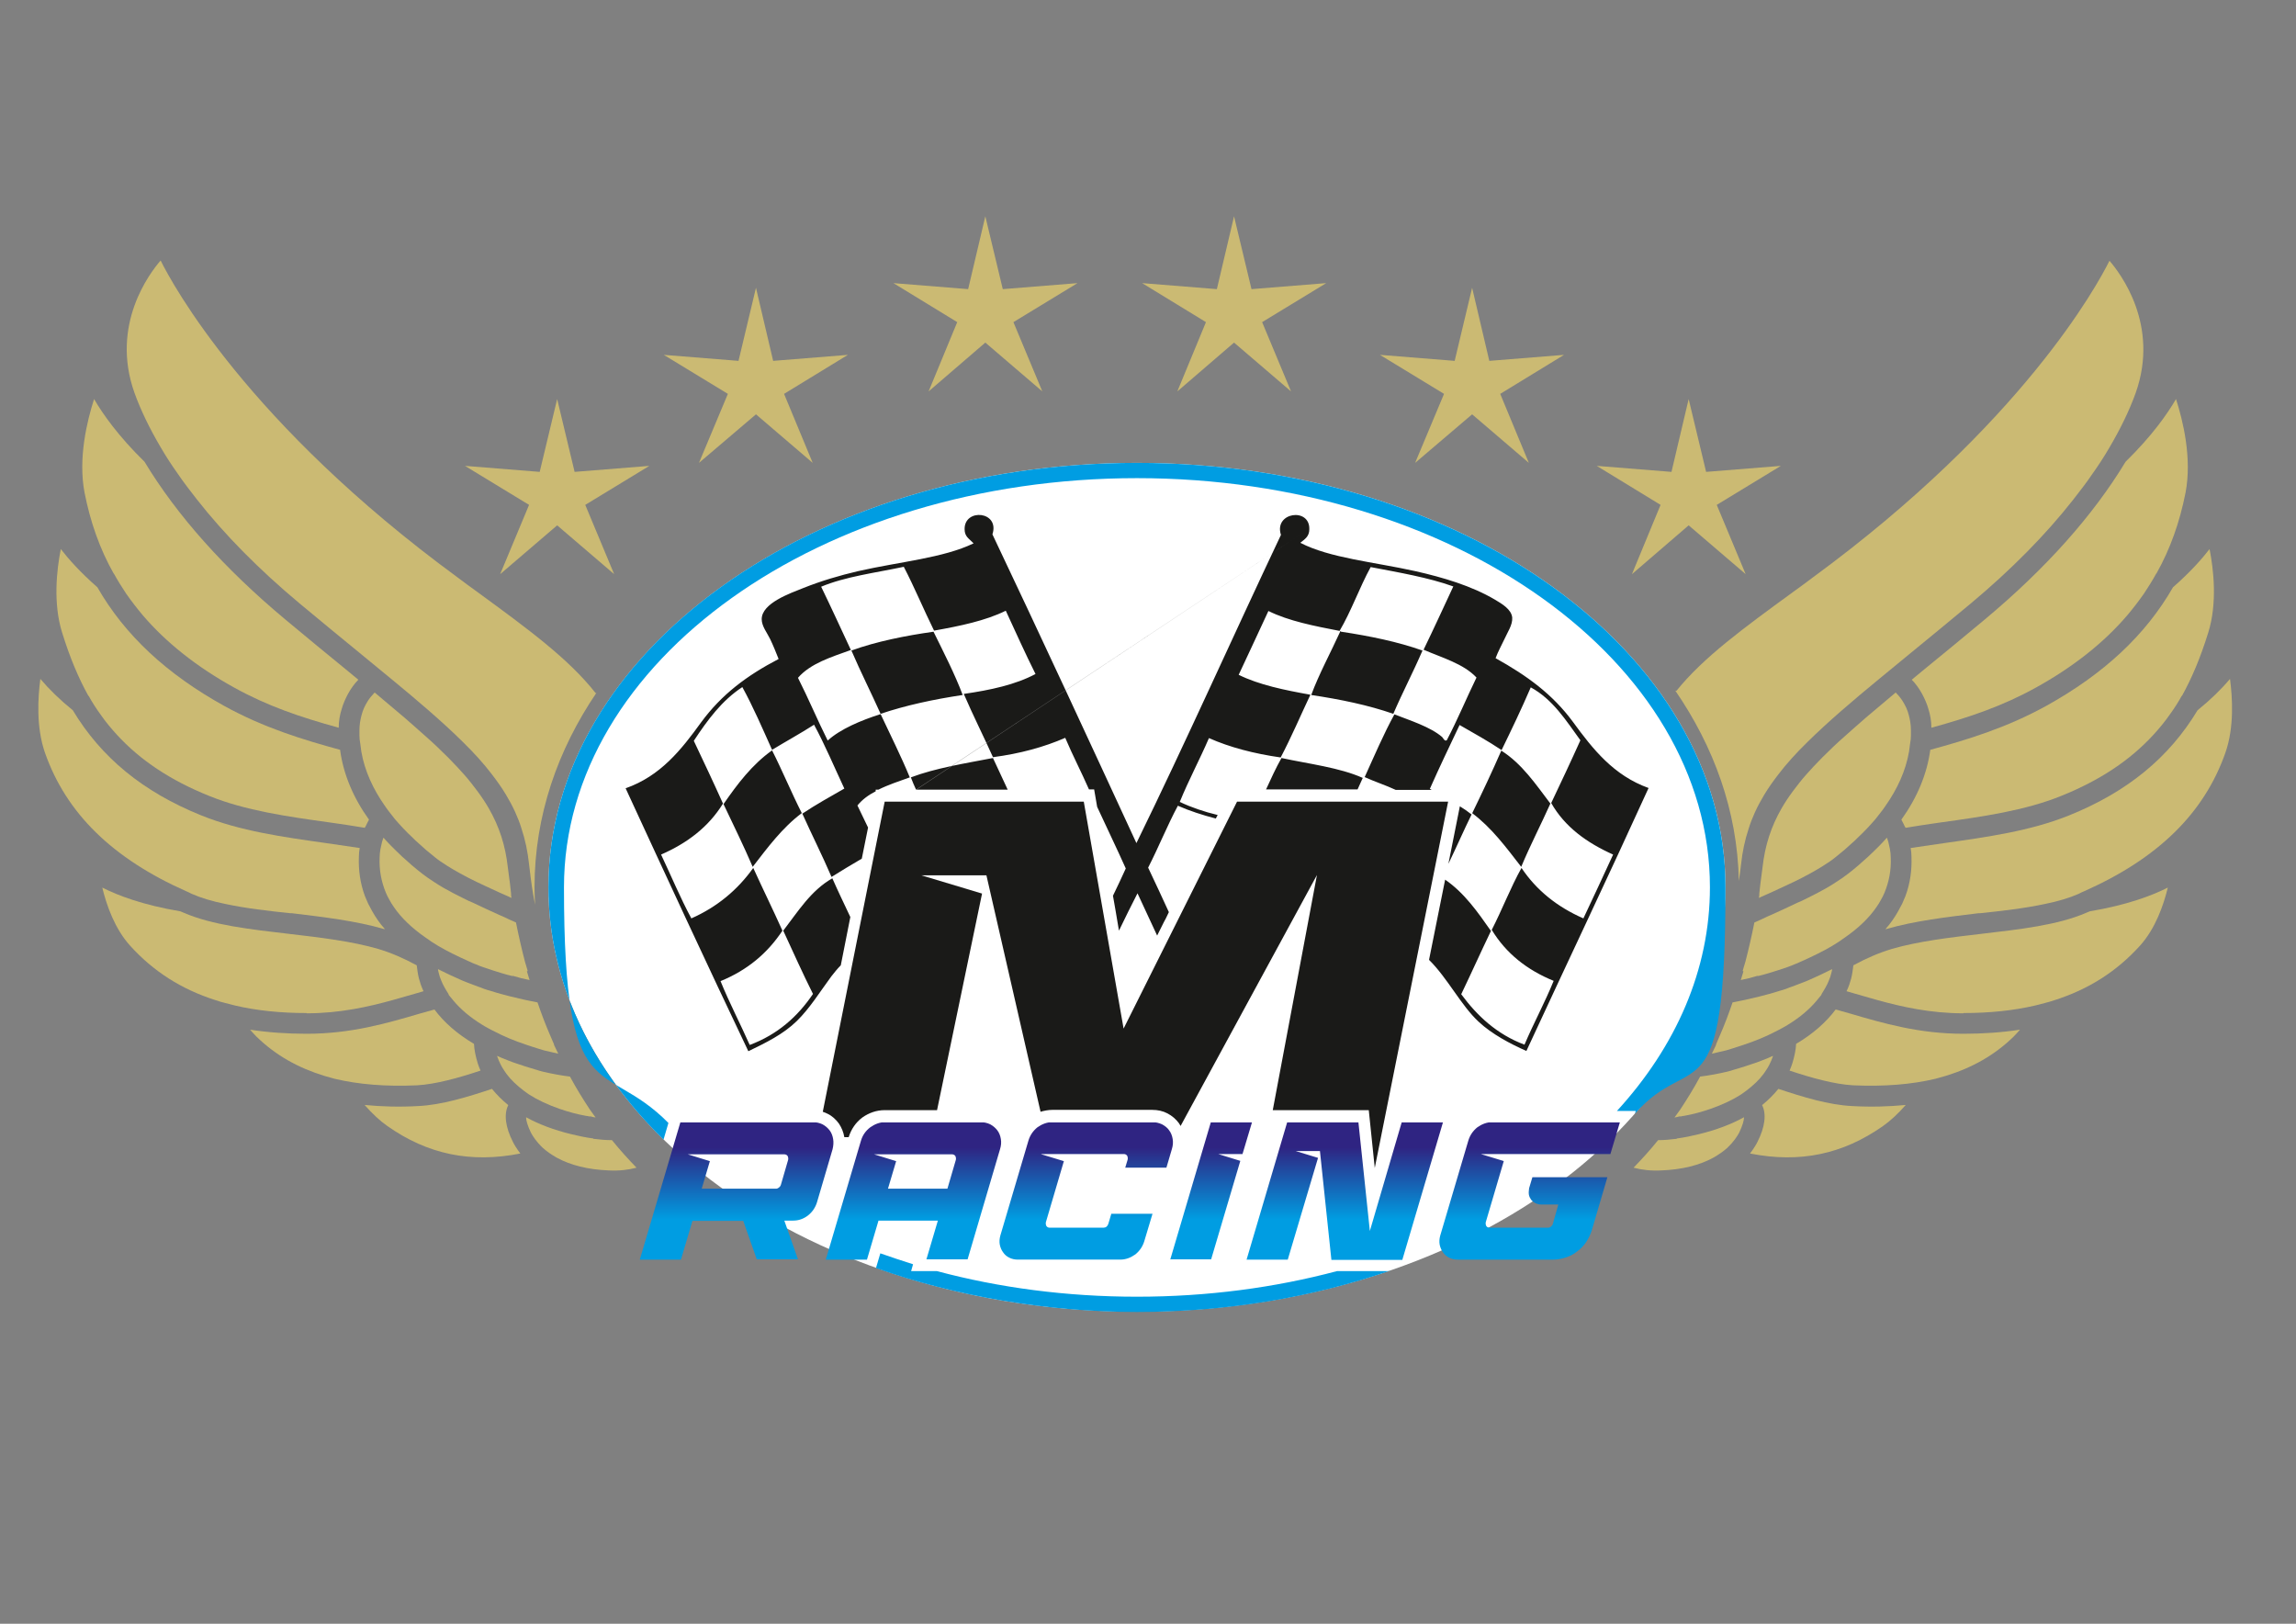 <?xml version="1.0" encoding="UTF-8"?>
<svg xmlns="http://www.w3.org/2000/svg" version="1.1" xmlns:xlink="http://www.w3.org/1999/xlink" viewBox="0 0 841.9 595.3">
  <rect x="0" y="0" width="841.9" height="595.3" fill="#808080" stroke="none"/>
  <defs>
    <style>
      .cls-1 {
        fill: #009de2;
      }

      .cls-1, .cls-2, .cls-3 {
        fill-rule: evenodd;
      }

      .cls-2 {
        fill: #fff;
      }

      .cls-4 {
        fill: none;
      }

      .cls-5 {
        fill: url(#Ikke-navngivet_forløb);
      }

      .cls-3, .cls-6 {
        fill: #1a1a18;
      }

      .cls-7 {
        fill: #cbba73;
      }

      .cls-8 {
        clip-path: url(#clippath);
      }
    </style>
    <clipPath id="clippath">
      <path class="cls-4" d="M551.4,425.7l-6.6,22.4c-.1.5,0,1,.2,1.4.3.4.7.6,1.2.6h21.4c.4,0,.7-.1,1.1-.4.3-.3.6-.6.7-1l2-7.1h-6.3c-.8,0-1.5-.2-2.1-.5-.6-.3-1.2-.8-1.6-1.3-.4-.6-.7-1.2-.8-1.9-.1-.7,0-1.5.1-2.3l1.2-4h27.5l-5.7,19.4c-.5,1.6-1.2,3-2.1,4.4-.9,1.3-2,2.5-3.3,3.4-1.2,1-2.6,1.7-4.1,2.2-1.5.5-3.1.8-4.6.8h-35c-1.2,0-2.2-.2-3.2-.7-1-.5-1.7-1.1-2.3-2-.6-.8-1-1.8-1.2-2.8-.2-1.1-.1-2.2.2-3.3l10.3-34.8c.6-2,1.7-3.6,3.3-4.9,1.7-1.2,3.5-1.9,5.5-1.9h46.8l-3.5,11.7h-47.5l8.2,2.5ZM514,411.5h15.1l-14.9,50.4h-26l-4.2-39.9h-8.9l8.2,2.5-11.1,37.3h-15.1l14.9-50.4h26.1l4.2,39.9,11.7-39.9ZM429.1,461.8l14.9-50.4h15.1l-3.5,11.7h-8.9l8.1,2.5-10.7,36.1h-15.1ZM381.9,423.2l8.2,2.5-6.6,22.4c-.1.5,0,1,.2,1.4.3.4.7.6,1.2.6h19.7c.9,0,1.5-.5,1.8-1.4l1.1-3.7h15.1l-3,10c-.6,2-1.7,3.6-3.3,4.9-1.7,1.2-3.5,1.9-5.5,1.9h-37.5c-1.2,0-2.2-.2-3.2-.7-1-.5-1.7-1.1-2.3-2-.6-.8-1-1.8-1.2-2.8-.2-1.1-.1-2.2.2-3.3l10.3-34.8c.6-2,1.7-3.6,3.3-4.9,1.7-1.2,3.5-1.9,5.5-1.9h36.6c1.3,0,2.5.3,3.6.8,1.1.6,2,1.3,2.6,2.2.7.9,1.1,2,1.3,3.2.2,1.2.1,2.4-.3,3.7l-2,6.8h-15.1l.9-3c.1-.5,0-1-.2-1.4-.3-.4-.7-.6-1.2-.6h-30.4ZM347.4,435.8l3.1-10.6c.1-.5,0-1-.2-1.4-.3-.4-.7-.6-1.2-.6h-28.6l8.1,2.5-3,10.1h21.9ZM322.1,447.6l-4.2,14.2h-15.1l12.9-43.6c.6-2,1.7-3.6,3.4-4.9,1.7-1.2,3.5-1.9,5.5-1.9h34.9c1.3,0,2.6.3,3.6.8,1.1.6,1.9,1.3,2.6,2.2.7.9,1.1,2,1.3,3.2.2,1.2.1,2.4-.3,3.7l-11.9,40.4h-15.1l4.2-14.2h-21.8ZM284.5,435.8c.4,0,.7-.1,1.1-.4.3-.2.6-.6.7-.9l2.7-9.3c.1-.5,0-1-.2-1.4-.3-.4-.7-.6-1.2-.6h-35.4l8.1,2.5-3,10.1h27.2ZM272.3,447.6h-18.4l-4.2,14.2h-15.1l14.9-50.4h48.5c1.3,0,2.6.3,3.6.8,1.1.6,1.9,1.3,2.6,2.2.7.9,1.1,2,1.3,3.2.2,1.2.1,2.4-.2,3.7l-5.7,19.4c-.6,2-1.7,3.6-3.3,4.9-1.7,1.3-3.5,1.9-5.5,1.9h-3.2l5,14.2h-15.1l-5-14.2Z"/>
    </clipPath>
    <linearGradient id="Ikke-navngivet_forløb" data-name="Ikke-navngivet forløb" x1="414.4" y1="447.1" x2="414.4" y2="420.7" gradientUnits="userSpaceOnUse">
      <stop offset="0" stop-color="#009de2"/>
      <stop offset="1" stop-color="#2f2482"/>
    </linearGradient>
  </defs>
  <!-- Generator: Adobe Illustrator 28.7.1, SVG Export Plug-In . SVG Version: 1.2.0 Build 142)  -->
  <g>
    <g id="Lag_1">
      <path class="cls-7" d="M203.2,383c-.2-.5-.4-.9-.6-1.4l-.9-2.1c-1.7-3.9-3.2-7.9-4.6-12-2.8-.5-6.4-1.3-10-2.2-2.3-.6-4.7-1.2-7.1-2l-1.4-.4c-.7-.2-1.5-.5-2.2-.8-.8-.3-1.5-.5-2.2-.8l-2.1-.8c-.4-.2-.9-.3-1.3-.5-.3-.1-.7-.3-1-.4l-.7-.3c-3-1.3-5.7-2.6-8.1-3.8-.1,0-.3-.2-.4-.2,0,.5.2,1,.3,1.5.2.9.5,1.8.9,2.7.3.8.7,1.6,1.2,2.5.5.9,1,1.7,1.5,2.5v.2c.6.7,1.2,1.5,1.8,2.2,2.6,3.1,6,6,10.2,8.6.8.5,1.6,1,2.4,1.4.8.4,1.6.9,2.5,1.3,3.4,1.8,7.3,3.4,11.5,4.8,1.4.5,2.8.9,4.3,1.4l2.3.7c.9.2,1.7.4,2.6.6.9.2,1.8.4,2.6.6l-1.4-2.9-.2-.4"/>
      <path class="cls-7" d="M186.3,405.1c-2.2-1.8-4.2-3.8-5.9-5.9-9,3-18.5,5.9-27,6.3-7,.4-13.5.2-19.7-.4,2.8,3.2,5.6,5.8,8.3,7.7,14.8,10.4,30.5,13.7,48.8,10.1-1.3-1.7-2.2-3.2-2.7-4.2-2.8-5.5-3.4-10.3-1.7-13.6"/>
      <path class="cls-7" d="M152.9,397.9c6.9-.4,15.2-2.7,23.3-5.4-.4-.9-.7-1.7-1-2.6-.8-2.6-1.3-5-1.4-7.2-6.1-3.6-11-7.9-14.5-12.6-1.7.5-3.3.9-5,1.4-12.6,3.7-25.6,7.5-41.9,7.5h0c-7.2,0-14.2-.5-20.7-1.5.8.9,1.6,1.8,2.4,2.6,6.9,6.7,15,11.3,24.7,14.3,1.3.4,2.6.7,3.9,1.1,8.8,2.1,18.9,2.9,30.1,2.4"/>
      <path class="cls-7" d="M112.4,371.5c12.2,0,22.7-2.4,31.4-4.8,2.8-.8,5.6-1.6,8.4-2.4l3.1-.9c-.4-.8-.7-1.6-1-2.4-.3-.9-.5-1.7-.7-2.3-.4-1.6-.6-3.2-.8-4.8-4.8-2.6-9.4-4.6-14.1-6-9.6-2.8-21.3-4.2-32.5-5.5-14.5-1.7-28.3-3.2-38.9-7.8l-1.2-.5c-13.7-2.3-22.9-5.8-28.6-8.7,1.6,6.6,4.6,15.1,10.2,21.3,8.5,9.4,18.8,16,31.4,20,1.1.4,2.3.7,3.4,1,1.1.3,2.3.6,3.5.9,8,1.9,16.9,2.8,26.4,2.8h0Z"/>
      <path class="cls-7" d="M69.3,327.2c.3.2.7.3,1,.5,3.4,1.5,7.4,2.7,12.3,3.7,7.4,1.6,16.1,2.6,23.8,3.4h.6c11.6,1.4,23.5,2.8,33.8,5.8.1,0,.3,0,.4.1-1.9-2.1-3.4-4.3-4.7-6.6-.5-.9-1-1.9-1.5-2.8-.4-.9-.8-1.9-1.2-2.8-1.7-4.6-2.4-9.4-2.2-14.5,0-1,.1-2,.3-3.1-4-.6-8.1-1.2-12.3-1.8-15.6-2.2-31.6-4.4-45.9-10.2-21.3-8.6-36.6-21.2-47-38.5-4.7-3.8-8.7-7.7-11.9-11.5-.9,6.8-1.6,17.7,1.7,27.1,7.8,22.2,24.8,38.8,51.9,50.8l.7.3Z"/>
      <path class="cls-7" d="M32.5,255.1c1.3,2.4,2.8,4.7,4.4,6.9,1.8,2.6,3.8,5,5.9,7.3,8.6,9.4,19.7,16.8,33.9,22.5,13.3,5.4,28.9,7.6,44,9.7,2.6.4,5.1.7,7.5,1.1,1.9.3,3.8.6,5.6.9,0-.2.2-.4.3-.6.4-.8.8-1.7,1.2-2.4-5.8-8.1-9.4-16.7-10.6-25.6-13.5-3.7-27.8-8-42.5-16.1-21.1-11.7-36.4-25.9-46.5-43.5-6.4-5.6-10.7-10.5-13.4-14-1.5,7.5-2.9,19.9.5,30.7,2.9,9.3,6,16.6,9.6,23.1"/>
      <path class="cls-7" d="M41.7,210.2c1.5,2.7,3,5.1,4.6,7.5,1.9,2.7,3.9,5.3,6,7.8,8.6,10.1,20,19.1,33.6,26.6,12.1,6.7,24.1,10.8,38.3,14.7,0-2.4.4-4.7,1.1-6.9.3-1,.6-1.9,1-2.8.4-.9.8-1.8,1.3-2.7,1.1-2,2.4-3.8,3.8-5.2l-4.6-3.8c-6.6-5.4-14.2-11.6-22.2-18.3-22.4-18.7-39.7-38.1-51.6-57.8-9.7-9.5-15.3-17.5-18.5-23-2.6,8.1-5.9,21.7-3.5,34.3,2.1,10.7,5.6,20.7,10.7,29.7"/>
      <path class="cls-7" d="M217.6,417.4c-1.4-.2-2.8-.4-4.2-.7-1.4-.3-2.7-.6-4-.9-6.2-1.5-11.8-3.6-16.5-6.2,0,1.1.5,3,1.8,5.7.7,1.3,2,3.3,4.3,5.5.7.6,1.5,1.3,2.4,1.9.9.6,1.8,1.2,2.7,1.7,5.1,2.8,11.5,4.4,19.1,4.7,3.8.2,7.2-.2,10.2-1-3-3.1-6.1-6.5-9-10.1-2.2,0-4.5-.2-6.9-.5"/>
      <path class="cls-7" d="M198.4,392.7c-.5-.1-.9-.2-1.4-.4-1-.3-2-.6-3-.9l-1.6-.5c-1-.3-2.1-.7-3-1l-1.2-.4c-1.4-.5-2.8-1.1-4.1-1.6-.6-.3-1.2-.5-1.8-.8,0,.1,0,.3.1.4.3.9.7,1.8,1.1,2.6l.3.6c.3.6.7,1.2,1.1,1.8.1.2.3.4.4.6.5.8,1.2,1.5,1.8,2.3,1.9,2.1,4.2,4,6.8,5.8,3.1,2,6.9,3.8,11.2,5.3,3.2,1.1,6.4,2,9.8,2.6.4,0,.7.1,1.1.2h.6c.6.2,1.2.3,1.8.4l-.8-1.1c-.4-.6-.9-1.2-1.3-1.8-2.5-3.8-5-7.8-7.3-12.1-3.2-.4-6.5-1-9.9-1.8l-.8-.2Z"/>
      <path class="cls-7" d="M193.5,356l-.4-1.4c-.2-.7-.4-1.3-.6-2-1.2-4.6-2.3-9.4-3.3-14.4-1.6-.7-3.2-1.4-4.8-2.2l-1.4-.6c-3.3-1.5-6.6-3-9.7-4.5l-1.4-.6c-1.6-.8-3.3-1.6-4.8-2.4l-.8-.4c-2.5-1.3-4.8-2.6-6.9-4-1.9-1.2-3.3-2.2-4.6-3.2-2.6-2-5.1-4.2-7.4-6.3l-.2-.2c-1.4-1.3-2.7-2.6-3.9-3.8-.9-.9-1.8-1.9-2.7-2.9-.2.5-.3,1-.5,1.5-.2.9-.4,1.8-.6,2.7-.2,1.1-.3,2.1-.3,3.1-.2,4.5.6,8.8,2.3,12.9.4.9.8,1.8,1.3,2.6.5.9,1,1.8,1.6,2.6,2.7,4,6.7,7.8,11.6,11.2.8.5,1.5,1.1,2.3,1.6.8.5,1.6,1,2.4,1.5,3.2,1.9,6.9,3.7,10.9,5.5l.7.3c.4.2.8.4,1.3.6l.8.3c.9.4,1.9.8,2.8,1.1,1.2.4,2.4.8,3.6,1.2,2.2.7,4.4,1.4,6.9,2h.5c1.9.6,3.9,1.1,6,1.5l-.3-.9c-.2-.8-.5-1.6-.7-2.3"/>
      <path class="cls-7" d="M187.4,327.6c0-.6-.2-1.2-.2-1.8l-.2-1.8c-.3-2-.5-4-.8-6.1-.9-8-3.1-14.8-7-21.6-1.1-1.9-2.4-3.9-4.1-6.2-1.6-2.1-3.1-4.1-4.8-6-1.7-1.9-3.6-4-5.9-6.3-2.6-2.6-5.4-5.3-8.6-8.1-2.4-2.1-4.9-4.4-7.6-6.7-3.4-2.9-7-5.9-10.8-9.1-.1,0-.2.2-.3.3-.8.8-1.6,1.8-2.3,2.9-.4.7-.9,1.5-1.3,2.4-.4.9-.7,1.8-.9,2.6-.5,1.8-.8,3.7-.8,5.6,0,.5,0,.9,0,1.4v.5c0,1,.1,2,.3,3,.1,1,.3,2,.4,3,1.2,6.9,4.2,13.6,8.8,20.1.5.8,1.1,1.5,1.7,2.3.6.8,1.2,1.5,1.8,2.3,1.9,2.2,4.1,4.6,6.6,6.9l.9.9c1.3,1.2,2.6,2.3,3.9,3.5,1.1.9,2.2,1.8,3.3,2.7,1.2,1,2.7,2,4.6,3.2.6.4,1.2.7,1.8,1.1,1.8,1.1,3.9,2.2,6,3.3,3.7,1.9,7.8,3.7,11.2,5.3l3.6,1.6h0l.4.2.4.2c0-.3,0-.6-.1-.9v-.6Z"/>
      <path class="cls-7" d="M218.4,254.1c-9.9-12.6-24.8-23.5-43.4-37.1-2.4-1.7-4.8-3.5-7.2-5.3-77-56.4-104.6-107.5-108.9-116.2-3.9,4.5-18.5,23.5-9.6,48.5,2.3,6.4,5.6,13.2,9.8,20.3,1.8,3.1,3.9,6.3,6.1,9.4,2.1,3.1,4.5,6.2,7,9.4,10.2,13,22.9,25.8,37.5,38,8,6.7,15.4,12.7,22.2,18.3l11.8,9.7c9,7.4,18.3,15.3,25.9,22.8,4.3,4.2,7.8,8.1,10.7,11.9,2,2.6,3.7,5,5.2,7.5,1.2,2,2.4,4.2,3.4,6.4.9,2,1.7,4,2.3,6,1.4,4.2,2.3,8.5,2.8,13.2.4,3.4.8,6.9,1.5,11l.7,3.8c-.1-2.1-.2-4.3-.2-6.4,0-26.4,8.6-50.5,22.7-71.3"/>
      <path class="cls-7" d="M614.8,417.4c1.4-.2,2.8-.4,4.2-.7,1.4-.3,2.7-.6,4-.9,6.2-1.5,11.8-3.6,16.5-6.2,0,1.1-.5,3-1.8,5.7-.7,1.3-2,3.3-4.3,5.5-.7.6-1.5,1.3-2.4,1.9-.9.6-1.8,1.2-2.7,1.7-5.1,2.8-11.5,4.4-19.1,4.7-3.8.2-7.2-.2-10.2-1,3-3.1,6.1-6.5,9-10.1,2.2,0,4.5-.2,6.9-.5"/>
      <path class="cls-7" d="M629.2,383h0c.2-.5.4-.9.6-1.4l.9-2.1c1.7-3.9,3.2-7.9,4.6-12,2.8-.5,6.4-1.3,10-2.2,2.3-.6,4.7-1.2,7.1-2l1.4-.4c.7-.2,1.5-.5,2.2-.8.8-.3,1.5-.5,2.2-.8l2.1-.8c.4-.2.9-.3,1.3-.5.3-.1.7-.3,1-.4l.7-.3c3-1.3,5.7-2.6,8.1-3.8.1,0,.3-.2.4-.2,0,.5-.2,1-.3,1.5-.2.9-.5,1.8-.9,2.7-.3.8-.7,1.6-1.2,2.5-.5.9-1,1.7-1.5,2.5v.2c-.6.7-1.2,1.5-1.8,2.2-2.6,3.1-6,6-10.2,8.6-.8.5-1.6,1-2.4,1.4-.8.4-1.6.9-2.5,1.3-3.4,1.8-7.3,3.4-11.5,4.8-1.4.5-2.8.9-4.3,1.4l-2.3.7c-.9.2-1.7.4-2.6.6-.9.2-1.8.4-2.6.6l1.4-2.9.2-.4"/>
      <path class="cls-7" d="M646.2,405.1c2.2-1.8,4.2-3.8,5.9-5.9,9,3,18.5,5.9,27,6.3,7,.4,13.5.2,19.7-.4-2.8,3.2-5.6,5.8-8.3,7.7-14.8,10.4-30.5,13.7-48.8,10.1,1.3-1.7,2.2-3.2,2.7-4.2,2.8-5.5,3.4-10.3,1.7-13.6"/>
      <path class="cls-7" d="M679.5,397.9c-6.9-.4-15.2-2.7-23.3-5.4.4-.9.7-1.7,1-2.6.8-2.6,1.3-5,1.4-7.2,6.1-3.6,11-7.9,14.5-12.6,1.7.5,3.3.9,5,1.4,12.6,3.7,25.6,7.5,41.9,7.5h0c7.2,0,14.2-.5,20.7-1.5-.8.9-1.6,1.8-2.4,2.6-6.9,6.7-15,11.3-24.7,14.3-1.3.4-2.6.7-3.9,1.1-8.8,2.1-18.9,2.9-30.1,2.4"/>
      <path class="cls-7" d="M720,371.5c-12.2,0-22.7-2.4-31.4-4.8-2.8-.8-5.6-1.6-8.4-2.4l-3.1-.9c.4-.8.7-1.6,1-2.4.3-.9.5-1.7.7-2.3.4-1.6.6-3.2.8-4.8,4.8-2.6,9.4-4.6,14.1-6,9.6-2.8,21.3-4.2,32.5-5.5,14.5-1.7,28.3-3.2,38.9-7.8l1.2-.5c13.7-2.3,22.9-5.8,28.6-8.7-1.6,6.6-4.6,15.1-10.2,21.3-8.5,9.4-18.8,16-31.4,20-1.1.4-2.3.7-3.4,1-1.1.3-2.3.6-3.5.9-8,1.9-16.9,2.8-26.4,2.8h0Z"/>
      <path class="cls-7" d="M763.2,327.2c-.3.2-.7.3-1,.5-3.4,1.5-7.4,2.7-12.3,3.7-7.4,1.6-16.1,2.6-23.8,3.4h-.6c-11.6,1.4-23.5,2.8-33.8,5.8-.1,0-.3,0-.4.1,1.9-2.1,3.4-4.3,4.7-6.6.5-.9,1-1.9,1.5-2.8.4-.9.8-1.9,1.2-2.8,1.7-4.6,2.4-9.4,2.2-14.5,0-1-.1-2-.3-3.1,4-.6,8.1-1.2,12.3-1.8,15.5-2.2,31.6-4.4,45.9-10.2,21.3-8.6,36.6-21.2,47-38.5,4.7-3.8,8.7-7.7,11.9-11.5.9,6.8,1.6,17.7-1.7,27.1-7.8,22.2-24.8,38.8-51.9,50.8l-.7.3Z"/>
      <path class="cls-7" d="M800,255.1c-1.3,2.4-2.8,4.7-4.4,6.9-1.8,2.6-3.8,5-5.9,7.3-8.6,9.4-19.7,16.8-33.9,22.5-13.3,5.4-28.9,7.6-44,9.7-2.6.4-5.1.7-7.5,1.1-1.9.3-3.8.6-5.6.9,0-.2-.2-.4-.3-.6-.4-.8-.8-1.7-1.2-2.4,5.8-8.1,9.4-16.7,10.6-25.6,13.5-3.7,27.8-8,42.5-16.1,21.1-11.7,36.4-25.9,46.5-43.5,6.4-5.6,10.7-10.5,13.4-14,1.5,7.5,2.9,19.9-.5,30.7-2.9,9.3-6,16.6-9.6,23.1"/>
      <path class="cls-7" d="M790.7,210.2c-1.5,2.7-3,5.1-4.6,7.5-1.9,2.7-3.9,5.3-6,7.8-8.6,10.1-20,19.1-33.6,26.6-12.1,6.7-24.1,10.8-38.3,14.7,0-2.4-.4-4.7-1.1-6.9-.3-1-.6-1.9-1-2.8-.4-.9-.8-1.8-1.3-2.7-1.1-2-2.4-3.8-3.8-5.2l4.6-3.8c6.6-5.4,14.2-11.6,22.2-18.3,22.4-18.7,39.7-38.1,51.6-57.8,9.7-9.5,15.3-17.5,18.5-23,2.6,8.1,5.9,21.7,3.5,34.3-2.1,10.7-5.6,20.7-10.7,29.7"/>
      <path class="cls-7" d="M634,392.7c.5-.1.9-.2,1.4-.4,1-.3,2-.6,3-.9l1.6-.5c1-.3,2.1-.7,3-1l1.2-.4c1.4-.5,2.8-1.1,4.1-1.6.6-.3,1.2-.5,1.8-.8,0,.1,0,.3-.1.4-.3.9-.7,1.8-1.1,2.6l-.3.6c-.3.6-.7,1.2-1.1,1.8-.1.2-.3.4-.4.6-.5.8-1.2,1.5-1.8,2.3-1.9,2.1-4.2,4-6.8,5.8-3.1,2-6.9,3.8-11.2,5.3-3.2,1.1-6.4,2-9.8,2.6-.4,0-.7.1-1.1.2h-.6c-.6.2-1.2.3-1.8.4l.8-1.1c.4-.6.9-1.2,1.3-1.8,2.5-3.8,5-7.8,7.3-12.1,3.2-.4,6.5-1,9.9-1.8l.8-.2Z"/>
      <path class="cls-7" d="M639,356l.4-1.4c.2-.7.4-1.3.6-2,1.2-4.6,2.3-9.4,3.3-14.4,1.6-.7,3.2-1.4,4.8-2.2l1.4-.6c3.3-1.5,6.6-3,9.7-4.5l1.4-.6c1.6-.8,3.3-1.6,4.8-2.4l.8-.4c2.5-1.3,4.8-2.6,6.9-4,1.9-1.2,3.3-2.2,4.6-3.2,2.6-2,5.1-4.2,7.4-6.3l.2-.2c1.4-1.3,2.7-2.6,3.9-3.8.9-.9,1.8-1.9,2.7-2.9.2.5.3,1,.5,1.5.2.9.4,1.8.6,2.7.2,1.1.3,2.1.3,3.1.2,4.5-.6,8.8-2.3,12.9-.4.9-.8,1.8-1.3,2.6-.5.9-1,1.8-1.6,2.6-2.7,4-6.7,7.8-11.6,11.2-.8.5-1.5,1.1-2.3,1.6-.8.5-1.6,1-2.4,1.5-3.2,1.9-6.9,3.7-10.9,5.5l-.7.3c-.4.2-.8.4-1.3.6l-.8.3c-.9.4-1.9.8-2.8,1.1-1.2.4-2.4.8-3.6,1.2-2.2.7-4.4,1.4-6.9,2h-.5c-1.9.6-3.9,1.1-6,1.5l.3-.9c.2-.8.5-1.6.7-2.3"/>
      <path class="cls-7" d="M645.1,327.6c0-.6.2-1.2.2-1.8l.2-1.8c.3-2,.5-4,.8-6.1.9-8,3.1-14.8,7-21.6,1.1-1.9,2.4-3.9,4.1-6.2,1.6-2.1,3.1-4.1,4.8-6,1.7-1.9,3.6-4,5.9-6.3,2.6-2.6,5.4-5.3,8.6-8.1,2.4-2.1,4.9-4.4,7.6-6.7,3.4-2.9,7-5.9,10.8-9.1.1,0,.2.2.3.3.8.8,1.6,1.8,2.3,2.9.4.7.9,1.5,1.3,2.4.4.9.7,1.8.9,2.6.5,1.8.8,3.7.8,5.6,0,.5,0,.9,0,1.4v.5c0,1-.1,2-.3,3-.1,1-.3,2-.4,3-1.2,6.9-4.2,13.6-8.8,20.1-.5.8-1.1,1.5-1.7,2.3-.6.8-1.2,1.5-1.8,2.3-1.9,2.2-4.1,4.6-6.6,6.9l-.9.9c-1.3,1.2-2.6,2.3-3.9,3.5-1.1.9-2.2,1.8-3.3,2.7-1.2,1-2.7,2-4.6,3.2-.6.4-1.2.7-1.8,1.1-1.8,1.1-3.9,2.2-6,3.3-3.7,1.9-7.8,3.7-11.2,5.3l-3.6,1.6h0l-.4.2-.4.2c0-.3,0-.6.1-.9v-.6Z"/>
      <path class="cls-7" d="M614.7,253.3c9.9-12.3,24.6-23,42.7-36.2,2.4-1.7,4.8-3.5,7.2-5.3,77-56.4,104.6-107.5,108.9-116.2,3.9,4.5,18.5,23.5,9.6,48.5-2.3,6.4-5.6,13.2-9.8,20.3-1.8,3.1-3.9,6.3-6.1,9.4-2.1,3.1-4.5,6.2-7,9.4-10.2,13-22.9,25.8-37.5,38-8,6.7-15.4,12.7-22.2,18.3l-11.8,9.7c-9,7.4-18.3,15.3-25.9,22.8-4.3,4.2-7.8,8.1-10.7,11.9-2,2.6-3.7,5-5.2,7.5-1.2,2-2.4,4.2-3.4,6.4-.9,2-1.7,4-2.3,6-1.4,4.2-2.3,8.5-2.8,13.2-.2,1.9-.5,3.9-.8,6-.5-25.9-9.3-49.4-23.3-69.8"/>
      <path class="cls-2" d="M416.9,169.7c119.2,0,215.8,69.7,215.8,155.6s-96.6,155.6-215.8,155.6-215.8-69.7-215.8-155.6,96.6-155.6,215.8-155.6"/>
      <path class="cls-1" d="M509.6,465.9c-28.1,9.7-59.5,15.1-92.7,15.1s-66.8-5.8-95.7-16.1l1.6-5.4c3.9,1.4,8,2.7,12,4l-.7,2.5h9.4c22.8,6.1,47.6,9.4,73.4,9.4s50.5-3.3,73.4-9.4h19.4ZM416.9,169.7c119.2,0,215.8,69.7,215.8,155.6s-12.2,59-33.2,83l.3-1h-6.9c21.6-23.6,34.1-51.7,34.1-82,0-82.8-94.1-150-210.1-150s-210.1,67.1-210.1,150,14.2,62,38.3,86.4l-1.5,5.1-.3,1c-26.5-25.9-42.2-57.8-42.2-92.5,0-86,96.6-155.6,215.8-155.6Z"/>
      <path class="cls-6" d="M381.6,407.8l-19.9-86.9h-23.9l22.3,6.7-16.5,79.4h-19.2c-3,0-5.8,1-8.2,2.7-2.4,1.8-4.1,4.3-5,7.2h-1.6c-.3-1.8-1-3.5-2-5-1.1-1.5-2.5-2.8-4.2-3.6-.6-.3-1.1-.5-1.7-.7l22.7-113.7h73l14.6,83.2,41.6-83.2h77.4l-26.9,134.3-2.2-21.2h-35.2s16.2-86.2,16.2-86.2l-50,92c-.2-.3-.4-.7-.6-1-1.1-1.5-2.5-2.7-4.2-3.6-1.7-.9-3.6-1.3-5.6-1.3h-36.6c-1.5,0-3,.3-4.4.7"/>
      <g class="cls-8">
        <rect class="cls-5" x="234.5" y="411.5" width="359.7" height="50.4"/>
      </g>
      <path class="cls-3" d="M479.6,194.1,335.9,289.5c-.7-1.5-1.3-2.9-1.9-4.5,9-3.4,19.7-5.1,30.1-7.1,1.8,3.8,3.6,7.7,5.4,11.6h-33.5ZM464.2,289.5c1.8-3.9,3.6-7.9,5.7-11.6,10.2,2.2,21.3,3.5,29.8,7.3-.6,1.4-1.3,2.8-1.9,4.2h-33.6ZM535.3,295.6c1.5.9,2.9,1.9,4.3,3-2.9,5.9-5.6,12.1-8.5,18.1l4.2-21.1ZM426.6,338.4l-2.3,4.6c-2.4-5.2-4.8-10.4-7.2-15.5-2.3,4.5-4.6,9.1-6.8,13.7l-1.2-7.1-.4-2.3-.6-3.4c1.6-3.3,3.2-6.7,4.7-10-3.4-7.6-7-15-10.5-22.6l-1.1-6.4h-1.9c-2.8-6.4-6-12.5-8.7-18.9-7.8,3.4-16.6,5.8-26.5,7.1-3.5-7.8-7.3-15.3-10.7-23.2,9.8-1.4,19-3.4,26.3-7.3-3.8-7.6-7.3-15.4-10.9-23.2-7.5,3.7-16.8,5.6-26.3,7.3-3.8-7.7-7.2-15.9-11.1-23.4-10.4,2.2-21.5,3.6-30.3,7.3,3.7,7.6,7.3,15.5,10.9,23.2-7.2,2.6-14.8,4.9-19.4,10.2,3.8,7.5,7.1,15.4,10.9,23,4.6-4.2,12.2-7.4,19.4-9.7,3.6,7.7,7.4,15.2,10.7,23.2-3.9,1.4-7.9,2.7-11.5,4.5h-1v.6c-2.7,1.4-4.9,3-6.7,5.2,1.3,2.7,2.6,5.4,3.9,8.1l-2.3,11.4c-3.8,2.2-7.4,4.4-11.1,6.7-3.4-7.9-7.2-15.4-10.7-23.2,4.9-3.3,10.2-6.2,15.4-9.2-3.7-7.9-7.1-16-11.1-23.4-5,3.2-10.3,6.1-15.4,9.2-3.5-7.8-6.9-15.7-10.9-23-7.5,4.9-12.8,12.1-17.8,19.7,3.6,7.6,7.2,15.2,10.7,23-5.3,8.6-13.1,14.5-22.7,18.7,3.7,7.8,7.1,16,11.1,23.4,9.5-4.2,17-10.5,22.7-18.5,3.5,7.7,7.2,15.2,10.7,23-5.5,8.3-12.9,14.5-22.7,18.5,3.3,8.1,7.2,15.5,10.7,23.4,10.2-3.8,17.6-10.4,23.2-18.7-3.8-7.6-7.3-15.4-10.9-23.2,5.4-7,10.1-14.7,18-19.2,2.1,4.8,4.4,9.5,6.6,14.2l-3.5,17.7c-1.3,1.3-2.4,2.7-3.5,4.1-4.2,5.7-7.9,11.7-12.6,16.3-5,4.9-11.4,8-17.8,11.1-15.2-31.9-30.1-64.1-45-96.4,12.8-4.5,20.4-14.1,27.7-24.2,7.5-10.2,16.7-17.1,28.4-23.2-1-2.5-1.9-4.8-3.1-7.3-1.1-2.3-3.1-4.7-3.1-7.3,0-5.9,10.5-9.5,15.2-11.4,6.8-2.7,13.3-4.6,20.1-6.2,15.4-3.5,31.2-4.8,42.4-10.2-1.6-1.7-3.3-2.4-3.3-5.2-.1-7.8,13-6.6,10.2,1.9,17.8,37.5,35.3,75.3,52.8,113.2,18.2-37.2,35.2-75.4,53-113-2.7-8.3,10.6-10.2,10.4-2.1,0,2.7-1.6,3.6-3.3,5,10.8,5.6,26.9,7,42.2,10.4,10.2,2.3,20.6,5.4,29.1,10.4,2.7,1.6,6.1,3.6,6.4,6.6.2,2.7-1.8,5.5-2.8,7.8-1.2,2.5-2.4,4.7-3.3,7.1,11.5,6.4,20.9,13.2,28.4,23.4,7.3,10,14.9,19.6,27.7,24.2-14.7,32.3-29.9,64.2-44.8,96.4-5.9-2.6-12.7-6.2-17.5-10.7-6.4-5.9-11.4-16-18.2-22.7l5.9-29.4c7,4.8,11.9,11.8,16.8,18.8-3.7,7.7-7.2,15.5-10.9,23.2,5.9,8,13.1,14.7,23.2,18.5,3.4-8,7.4-15.3,10.7-23.4-9.8-4-17.5-10.1-22.7-18.7,3.8-7.4,6.9-15.5,10.9-22.7,5.5,8.2,13.1,14.3,22.7,18.5,3.7-7.8,7.3-15.6,10.9-23.4-9.6-4.3-17.7-10.1-22.7-18.9,3.6-7.6,7.2-15.2,10.7-23-5.3-7.3-10.1-15-18.2-19.4-3.4,7.9-7,15.4-10.7,23-4.9-3.3-10.2-6.2-15.4-9.2-3.7,7.8-7.4,15.5-10.9,23.4.2.1.5.3.7.4h-13.2c-3.6-1.7-7.7-3-11.4-4.7,3.5-7.7,6.9-15.7,10.9-23,5.9,2.3,13.2,4.6,17.5,8.3.4.4.9,1.7,1.7,1.2,3.9-7.4,7.2-15.4,10.9-23-4.8-5.1-12.5-7.2-19.4-10.2,3.7-7.6,7.3-15.5,10.9-23.2-9.2-3.3-19.9-5.1-30.3-7.1-4.1,7.5-7.1,16.1-11.4,23.4-9.3-1.8-18.6-3.6-26.1-7.3-3.6,7.9-7.3,15.6-10.9,23.4,7.5,3.7,16.8,5.6,26.3,7.3-3.6,7.6-7,15.6-10.9,23-9.8-1.4-18.6-3.7-26.3-7.1-3.4,7.9-7.4,15.3-10.7,23.4,4.2,2,8.9,3.6,13.9,4.8l-.7,1.3c-4.9-1.3-9.6-2.8-13.9-4.7-3.9,7.3-7.1,15.3-10.9,22.7,2.6,5.4,5.1,10.9,7.6,16.3l-1.1,2.3-.8,1.5ZM342.3,231.6c-10,1.4-21.1,3.6-30.1,6.9,3.4,7.9,7.2,15.4,10.7,23.2,9.2-3.1,19.4-5.3,30.1-6.9-2.8-7.5-7-15.7-10.7-23.2ZM491.7,231.6c0-.1,0-.3-.2-.2-3.5,7.7-7.9,15.8-10.7,23.4,10.7,1.6,20.9,3.7,30.1,6.9,3.4-7.9,7.3-15.3,10.7-23.2-9-3.2-19.2-5.3-29.8-6.9ZM265.3,294.8c3.6,7.6,7.3,15.1,10.7,23,5.5-7.1,10.8-14.3,18-19.7-3.8-7.5-7.1-15.5-10.9-23-7.3,5.2-12.7,12.3-17.8,19.7ZM539.8,298.1c7.2,5.4,12.5,12.6,18,19.7,3.3-7.9,7.2-15.4,10.7-23.2-5.4-7.1-10.4-14.6-18-19.4-3.4,7.8-7,15.4-10.7,23Z"/>
      <polygon class="cls-7" points="204.3 146.3 210.7 173 238.1 170.8 214.6 185.1 225.2 210.5 204.3 192.6 183.4 210.5 194 185.1 170.5 170.8 197.9 173 204.3 146.3"/>
      <polygon class="cls-7" points="277.2 105.5 283.5 132.3 310.9 130.1 287.5 144.4 298 169.7 277.2 151.9 256.3 169.7 266.9 144.4 243.4 130.1 270.8 132.3 277.2 105.5"/>
      <polygon class="cls-7" points="361.3 79.3 367.7 106 395.1 103.8 371.6 118.1 382.2 143.5 361.3 125.6 340.5 143.5 351 118.1 327.6 103.8 355 106 361.3 79.3"/>
      <polygon class="cls-7" points="452.5 79.3 458.9 106 486.3 103.8 462.8 118.1 473.4 143.5 452.5 125.6 431.7 143.5 442.2 118.1 418.8 103.8 446.2 106 452.5 79.3"/>
      <polygon class="cls-7" points="539.8 105.5 546.1 132.3 573.5 130.1 550.1 144.4 560.6 169.7 539.8 151.9 518.9 169.7 529.5 144.4 506 130.1 533.4 132.3 539.8 105.5"/>
      <polygon class="cls-7" points="619.2 146.3 625.6 173 653 170.8 629.5 185.1 640.1 210.5 619.2 192.6 598.4 210.5 608.9 185.1 585.5 170.8 612.9 173 619.2 146.3"/>
    </g>
  </g>
</svg>